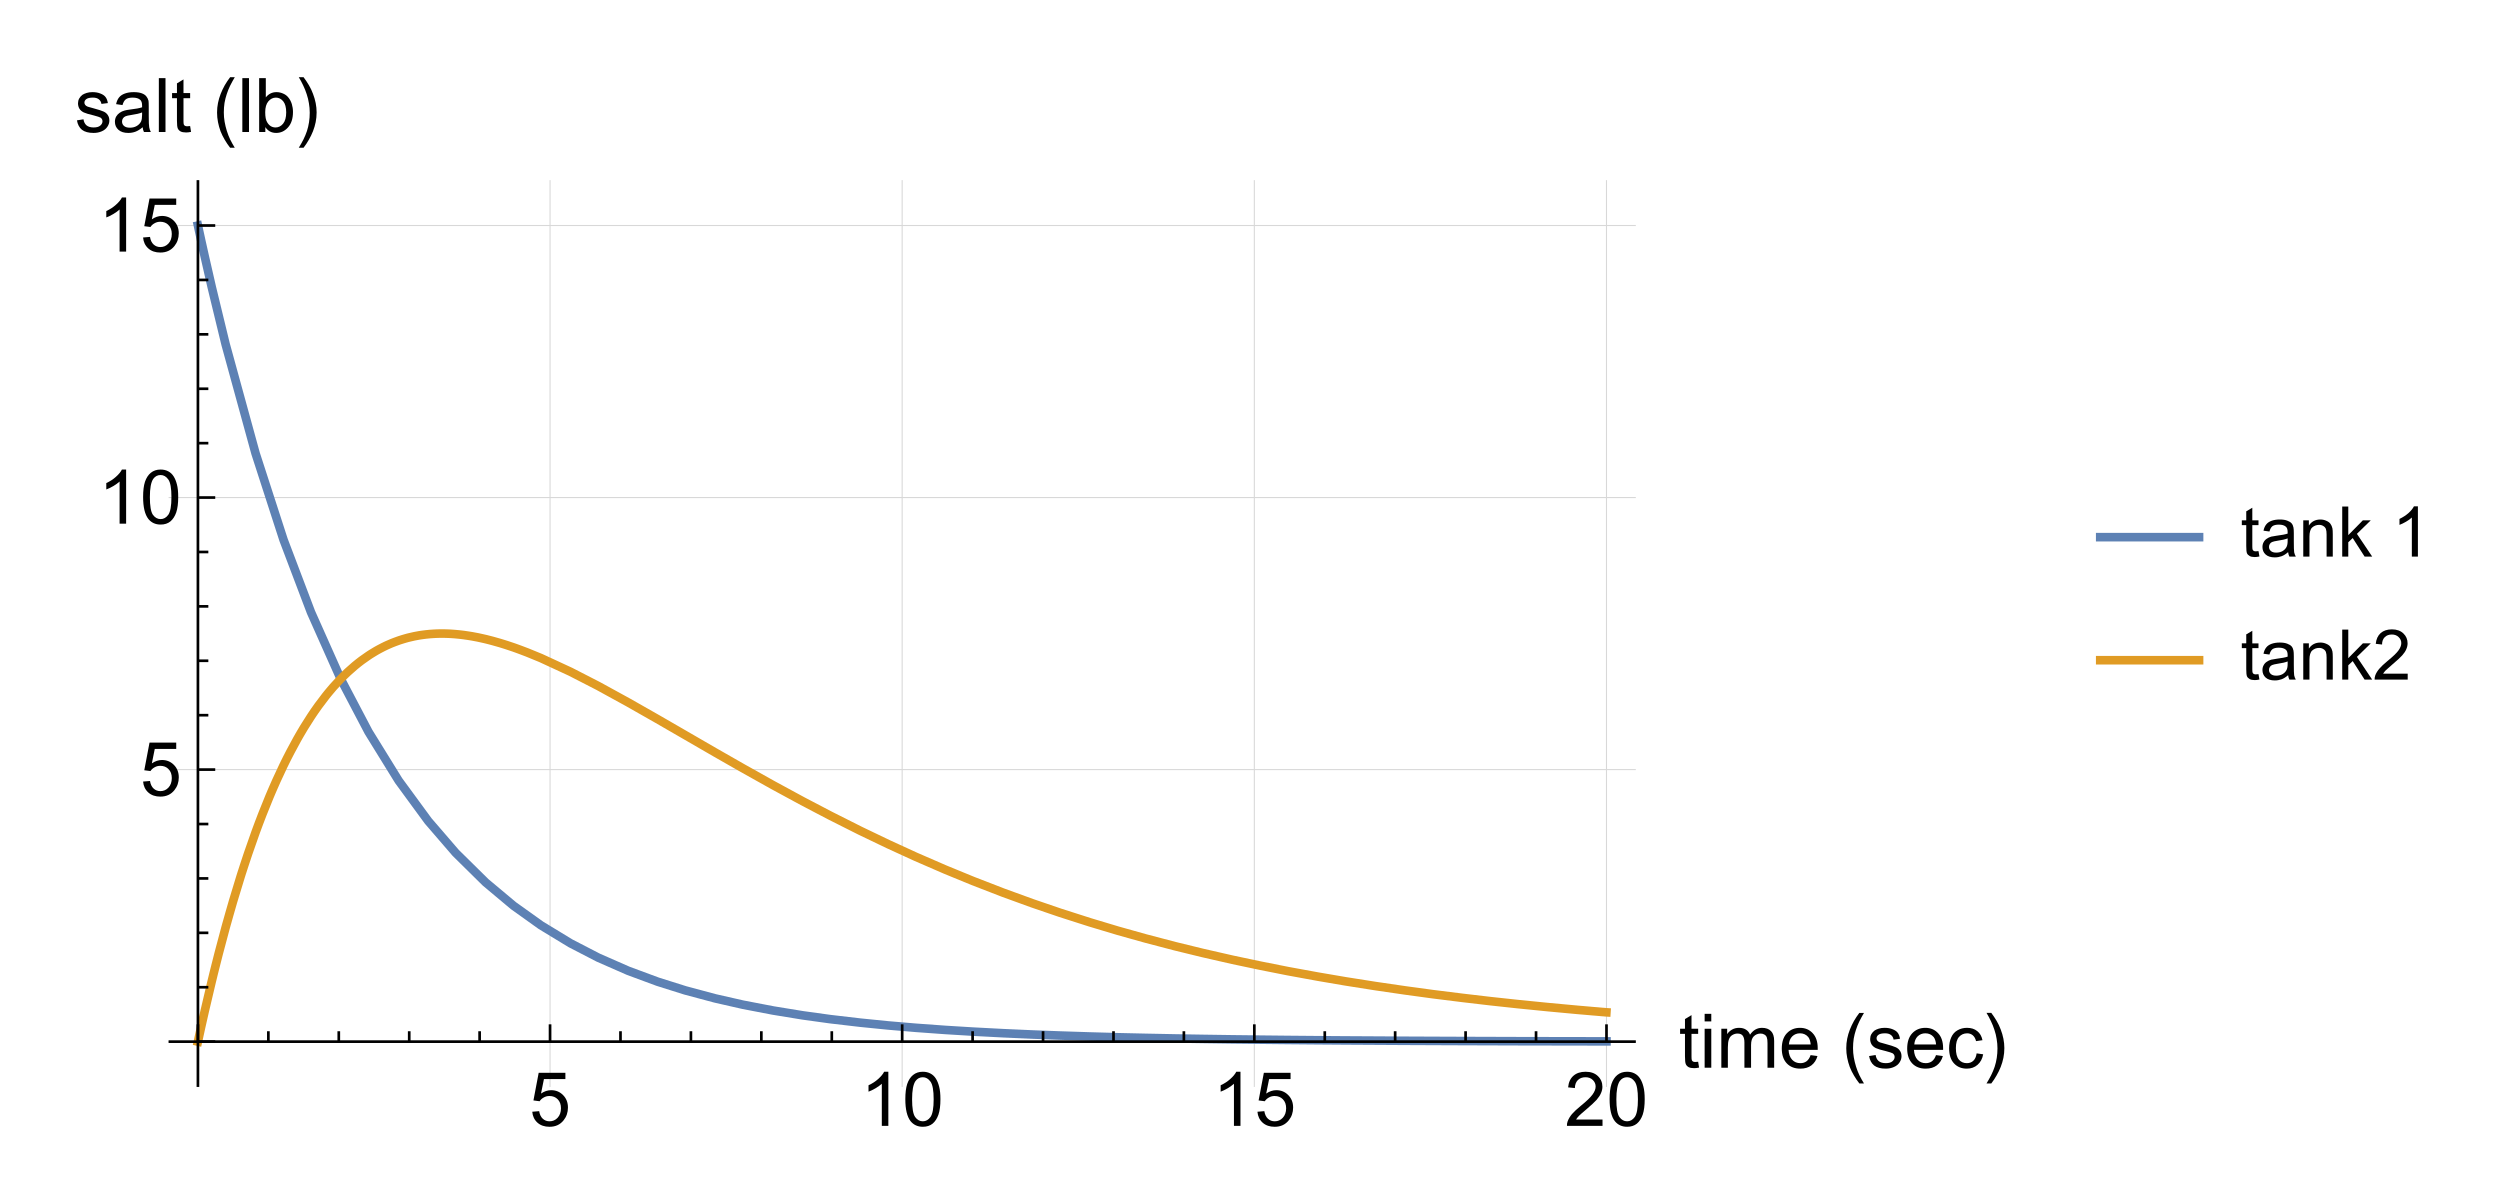 <?xml version="1.0" encoding="UTF-8"?>
<svg width="335pt" height="161pt" version="1.1" viewBox="0 0 335 161" xmlns="http://www.w3.org/2000/svg" xmlns:xlink="http://www.w3.org/1999/xlink">
 <defs>
  <symbol id="glyph0-1" overflow="visible">
   <path d="m0.422-1.891 0.922-0.078c0.07 0.449 0.234 0.789 0.484 1.016 0.25 0.23 0.551 0.344 0.906 0.344 0.426 0 0.785-0.156 1.078-0.469 0.301-0.32 0.453-0.75 0.453-1.281 0-0.508-0.148-0.91-0.438-1.203-0.281-0.289-0.652-0.438-1.109-0.438-0.281 0-0.539 0.07-0.766 0.203-0.23 0.125-0.414 0.293-0.547 0.5l-0.828-0.109 0.703-3.703h3.578v0.844h-2.875l-0.391 1.938c0.438-0.301 0.891-0.453 1.359-0.453 0.633 0 1.164 0.219 1.594 0.656 0.438 0.438 0.656 0.996 0.656 1.672 0 0.656-0.195 1.227-0.578 1.703-0.461 0.586-1.09 0.875-1.891 0.875-0.656 0-1.195-0.18-1.609-0.547-0.418-0.375-0.652-0.863-0.703-1.469z"/>
  </symbol>
  <symbol id="glyph0-2" overflow="visible">
   <path d="m3.75 0h-0.875v-5.641c-0.219 0.199-0.5 0.402-0.844 0.609-0.344 0.199-0.656 0.352-0.938 0.453v-0.859c0.5-0.227 0.93-0.508 1.297-0.844 0.375-0.332 0.641-0.656 0.797-0.969h0.562z"/>
  </symbol>
  <symbol id="glyph0-3" overflow="visible">
   <path d="m0.422-3.562c0-0.852 0.082-1.535 0.25-2.047 0.176-0.52 0.438-0.922 0.781-1.203 0.352-0.289 0.789-0.438 1.312-0.438 0.383 0 0.723 0.078 1.016 0.234 0.301 0.156 0.547 0.387 0.734 0.688 0.188 0.293 0.332 0.652 0.438 1.078 0.113 0.418 0.172 0.98 0.172 1.688 0 0.855-0.09 1.543-0.266 2.062-0.18 0.512-0.438 0.914-0.781 1.203-0.344 0.281-0.781 0.422-1.312 0.422-0.688 0-1.234-0.25-1.641-0.75-0.469-0.602-0.703-1.582-0.703-2.938zm0.906 0c0 1.188 0.133 1.98 0.406 2.375 0.281 0.387 0.625 0.578 1.031 0.578s0.75-0.191 1.031-0.578c0.281-0.395 0.422-1.188 0.422-2.375s-0.141-1.973-0.422-2.359c-0.281-0.395-0.625-0.594-1.031-0.594s-0.734 0.172-0.984 0.516c-0.305 0.449-0.453 1.262-0.453 2.438z"/>
  </symbol>
  <symbol id="glyph0-4" overflow="visible">
   <path d="m5.078-0.844v0.844h-4.766c-0.012-0.207 0.02-0.41 0.094-0.609 0.125-0.332 0.316-0.656 0.578-0.969 0.27-0.312 0.66-0.676 1.172-1.094 0.781-0.633 1.305-1.141 1.578-1.516 0.281-0.383 0.422-0.742 0.422-1.078 0-0.344-0.125-0.633-0.375-0.875-0.25-0.25-0.578-0.375-0.984-0.375-0.43 0-0.773 0.133-1.031 0.391-0.25 0.25-0.383 0.605-0.391 1.062l-0.906-0.094c0.062-0.676 0.297-1.191 0.703-1.547 0.406-0.363 0.953-0.547 1.641-0.547 0.695 0 1.242 0.195 1.641 0.578 0.406 0.387 0.609 0.867 0.609 1.438 0 0.281-0.062 0.562-0.188 0.844-0.117 0.281-0.309 0.578-0.578 0.891-0.273 0.305-0.727 0.727-1.359 1.266-0.531 0.449-0.875 0.75-1.031 0.906-0.148 0.156-0.273 0.32-0.375 0.484z"/>
  </symbol>
  <symbol id="glyph0-5" overflow="visible">
   <path d="m2.594-0.797 0.125 0.781c-0.242 0.051-0.461 0.078-0.656 0.078-0.324 0-0.574-0.047-0.75-0.141-0.18-0.102-0.305-0.238-0.375-0.406-0.074-0.164-0.109-0.516-0.109-1.047v-3h-0.656v-0.688h0.656v-1.297l0.875-0.531v1.828h0.891v0.688h-0.891v3.047c0 0.25 0.016 0.414 0.047 0.484 0.031 0.074 0.082 0.133 0.156 0.172 0.07 0.043 0.172 0.062 0.297 0.062 0.102 0 0.234-0.008 0.391-0.031z"/>
  </symbol>
  <symbol id="glyph0-6" overflow="visible">
   <path d="m0.672-6.203v-1.016h0.891v1.016zm0 6.203v-5.219h0.891v5.219z"/>
  </symbol>
  <symbol id="glyph0-7" overflow="visible">
   <path d="m0.672 0v-5.219h0.781v0.719c0.164-0.25 0.383-0.453 0.656-0.609 0.27-0.156 0.582-0.234 0.938-0.234 0.383 0 0.695 0.086 0.938 0.25 0.25 0.156 0.426 0.383 0.531 0.672 0.414-0.613 0.953-0.922 1.609-0.922 0.52 0 0.922 0.148 1.203 0.438 0.281 0.281 0.422 0.719 0.422 1.312v3.594h-0.891v-3.297c0-0.352-0.031-0.609-0.094-0.766-0.055-0.156-0.156-0.281-0.312-0.375-0.148-0.094-0.32-0.141-0.516-0.141-0.367 0-0.672 0.125-0.922 0.375-0.242 0.242-0.359 0.633-0.359 1.172v3.031h-0.891v-3.391c0-0.395-0.074-0.691-0.219-0.891-0.137-0.195-0.371-0.297-0.703-0.297-0.25 0-0.484 0.07-0.703 0.203-0.211 0.125-0.359 0.32-0.453 0.578-0.094 0.25-0.141 0.609-0.141 1.078v2.719z"/>
  </symbol>
  <symbol id="glyph0-8" overflow="visible">
   <path d="m4.234-1.688 0.922 0.125c-0.148 0.531-0.418 0.949-0.812 1.25-0.387 0.293-0.883 0.438-1.484 0.438-0.762 0-1.367-0.234-1.812-0.703-0.449-0.477-0.672-1.141-0.672-1.984 0-0.883 0.223-1.566 0.672-2.047 0.457-0.488 1.047-0.734 1.766-0.734 0.695 0 1.266 0.242 1.703 0.719 0.445 0.469 0.672 1.137 0.672 2v0.234h-3.906c0.031 0.574 0.191 1.016 0.484 1.328 0.289 0.305 0.656 0.453 1.094 0.453 0.32 0 0.598-0.082 0.828-0.25 0.238-0.176 0.422-0.453 0.547-0.828zm-2.906-1.422h2.922c-0.043-0.445-0.152-0.781-0.328-1-0.281-0.332-0.652-0.5-1.109-0.5-0.406 0-0.75 0.137-1.031 0.406-0.273 0.273-0.422 0.637-0.453 1.094z"/>
  </symbol>
  <symbol id="glyph0-9" overflow="visible">
   <path d="m0.312-1.562 0.875-0.141c0.051 0.355 0.188 0.625 0.406 0.812 0.227 0.188 0.547 0.281 0.953 0.281s0.703-0.082 0.891-0.25c0.195-0.164 0.297-0.359 0.297-0.578 0-0.195-0.086-0.359-0.25-0.484-0.125-0.07-0.43-0.172-0.906-0.297-0.656-0.156-1.109-0.289-1.359-0.406-0.25-0.125-0.445-0.289-0.578-0.5-0.125-0.219-0.188-0.457-0.188-0.719 0-0.227 0.051-0.441 0.156-0.641 0.113-0.195 0.258-0.363 0.438-0.5 0.145-0.094 0.332-0.176 0.562-0.25 0.238-0.07 0.492-0.109 0.766-0.109 0.414 0 0.773 0.062 1.078 0.188 0.312 0.117 0.539 0.273 0.688 0.469 0.156 0.199 0.258 0.469 0.312 0.812l-0.859 0.109c-0.043-0.258-0.156-0.461-0.344-0.609-0.188-0.156-0.453-0.234-0.797-0.234-0.418 0-0.715 0.07-0.891 0.203-0.168 0.125-0.25 0.281-0.25 0.469 0 0.117 0.035 0.219 0.109 0.312 0.07 0.094 0.188 0.172 0.344 0.234 0.082 0.031 0.344 0.105 0.781 0.219 0.625 0.168 1.062 0.309 1.312 0.422 0.25 0.105 0.441 0.262 0.578 0.469 0.145 0.199 0.219 0.449 0.219 0.75 0 0.293-0.09 0.57-0.266 0.828-0.168 0.262-0.418 0.465-0.75 0.609-0.324 0.145-0.688 0.219-1.094 0.219-0.68 0-1.199-0.141-1.562-0.422-0.355-0.289-0.578-0.711-0.672-1.266z"/>
  </symbol>
  <symbol id="glyph0-10" overflow="visible">
   <path d="m4.078-1.922 0.875 0.125c-0.105 0.594-0.355 1.062-0.75 1.406-0.387 0.344-0.867 0.516-1.438 0.516-0.711 0-1.281-0.234-1.719-0.703s-0.656-1.141-0.656-2.016c0-0.562 0.094-1.051 0.281-1.469 0.188-0.426 0.469-0.742 0.844-0.953 0.383-0.219 0.805-0.328 1.266-0.328 0.562 0 1.02 0.148 1.375 0.438 0.363 0.281 0.598 0.688 0.703 1.219l-0.859 0.125c-0.086-0.344-0.23-0.602-0.438-0.781-0.211-0.176-0.461-0.266-0.75-0.266-0.449 0-0.812 0.164-1.094 0.484-0.281 0.312-0.422 0.812-0.422 1.5 0 0.711 0.133 1.227 0.406 1.547 0.27 0.312 0.625 0.469 1.062 0.469 0.344 0 0.629-0.102 0.859-0.312 0.238-0.219 0.391-0.551 0.453-1z"/>
  </symbol>
  <symbol id="glyph0-11" overflow="visible">
   <path d="m4.078-0.641c-0.336 0.281-0.652 0.48-0.953 0.594-0.305 0.113-0.625 0.172-0.969 0.172-0.574 0-1.016-0.141-1.328-0.422s-0.469-0.641-0.469-1.078c0-0.258 0.055-0.492 0.172-0.703 0.125-0.207 0.281-0.375 0.469-0.5 0.188-0.133 0.398-0.234 0.641-0.297 0.164-0.051 0.426-0.098 0.781-0.141 0.719-0.082 1.242-0.18 1.578-0.297v-0.234c0-0.363-0.086-0.617-0.25-0.766-0.219-0.195-0.555-0.297-1-0.297-0.418 0-0.727 0.074-0.922 0.219-0.199 0.148-0.352 0.406-0.453 0.781l-0.859-0.125c0.082-0.375 0.211-0.672 0.391-0.891 0.176-0.227 0.438-0.406 0.781-0.531s0.738-0.188 1.188-0.188c0.445 0 0.805 0.055 1.078 0.156 0.281 0.105 0.484 0.242 0.609 0.406 0.133 0.156 0.234 0.355 0.297 0.594 0.02 0.148 0.031 0.418 0.031 0.812v1.188c0 0.824 0.02 1.344 0.062 1.562 0.039 0.219 0.113 0.43 0.219 0.625h-0.922c-0.094-0.188-0.152-0.398-0.172-0.641zm-0.078-1.984c-0.324 0.137-0.809 0.25-1.453 0.344-0.367 0.055-0.621 0.109-0.766 0.172-0.148 0.062-0.262 0.156-0.344 0.281-0.086 0.125-0.125 0.266-0.125 0.422 0 0.242 0.086 0.438 0.266 0.594 0.176 0.156 0.438 0.234 0.781 0.234s0.645-0.07 0.906-0.219c0.27-0.156 0.469-0.359 0.594-0.609 0.094-0.207 0.141-0.504 0.141-0.891z"/>
  </symbol>
  <symbol id="glyph0-12" overflow="visible">
   <path d="m0.641 0v-7.219h0.891v7.219z"/>
  </symbol>
  <symbol id="glyph0-13" overflow="visible">
   <path d="m1.484 0h-0.828v-7.219h0.891v2.578c0.375-0.469 0.852-0.703 1.438-0.703 0.312 0 0.613 0.07 0.906 0.203 0.289 0.125 0.523 0.309 0.703 0.547 0.188 0.23 0.332 0.512 0.438 0.844 0.102 0.336 0.156 0.688 0.156 1.062 0 0.898-0.227 1.59-0.672 2.078-0.438 0.492-0.965 0.734-1.578 0.734-0.625 0-1.109-0.258-1.453-0.781zm-0.016-2.656c0 0.625 0.086 1.078 0.266 1.359 0.27 0.461 0.645 0.688 1.125 0.688 0.383 0 0.719-0.164 1-0.5 0.281-0.344 0.422-0.848 0.422-1.516 0-0.676-0.137-1.176-0.406-1.5-0.273-0.32-0.594-0.484-0.969-0.484-0.398 0-0.734 0.168-1.016 0.5-0.281 0.336-0.422 0.82-0.422 1.453z"/>
  </symbol>
  <symbol id="glyph1-1" overflow="visible">
   <path d="m2.984 2.109h-0.625c-0.262-0.336-0.5-0.688-0.719-1.062-0.219-0.367-0.406-0.746-0.562-1.141-0.148-0.406-0.262-0.816-0.344-1.234-0.086-0.426-0.125-0.852-0.125-1.281 0-0.438 0.039-0.863 0.125-1.281 0.082-0.414 0.203-0.82 0.359-1.219 0.156-0.395 0.336-0.781 0.547-1.156 0.219-0.375 0.457-0.734 0.719-1.078h0.625c-0.23 0.387-0.438 0.766-0.625 1.141-0.18 0.367-0.328 0.742-0.453 1.125-0.125 0.375-0.227 0.766-0.297 1.172-0.062 0.406-0.094 0.836-0.094 1.281 0 0.43 0.035 0.852 0.109 1.266 0.07 0.406 0.172 0.812 0.297 1.219 0.125 0.395 0.273 0.781 0.453 1.156 0.188 0.375 0.391 0.738 0.609 1.094z"/>
  </symbol>
  <symbol id="glyph1-2" overflow="visible">
   <path d="m2.75-2.609c0 0.438-0.043 0.867-0.125 1.281-0.086 0.418-0.203 0.824-0.359 1.219s-0.344 0.781-0.562 1.156c-0.211 0.375-0.445 0.727-0.703 1.062h-0.641c0.227-0.367 0.438-0.734 0.625-1.109s0.344-0.75 0.469-1.125c0.125-0.383 0.219-0.781 0.281-1.188s0.094-0.832 0.094-1.281c0-0.426-0.039-0.844-0.109-1.25-0.062-0.414-0.164-0.82-0.297-1.219-0.125-0.395-0.281-0.785-0.469-1.172-0.18-0.383-0.375-0.754-0.594-1.109h0.641c0.258 0.344 0.5 0.703 0.719 1.078 0.219 0.367 0.398 0.75 0.547 1.156 0.156 0.398 0.273 0.809 0.359 1.234 0.082 0.418 0.125 0.84 0.125 1.266z"/>
  </symbol>
  <symbol id="glyph2-1" overflow="visible">
   <path d="m2.406-0.734 0.125 0.719c-0.23 0.051-0.438 0.078-0.625 0.078-0.293 0-0.523-0.047-0.688-0.141-0.168-0.094-0.289-0.219-0.359-0.375-0.062-0.156-0.094-0.477-0.094-0.969v-2.797h-0.594v-0.641h0.594v-1.203l0.812-0.484v1.688h0.828v0.641h-0.828v2.844c0 0.23 0.016 0.383 0.047 0.453 0.031 0.062 0.078 0.117 0.141 0.156 0.07 0.043 0.164 0.062 0.281 0.062 0.094 0 0.211-0.008 0.359-0.031z"/>
  </symbol>
  <symbol id="glyph2-2" overflow="visible">
   <path d="m3.781-0.594c-0.305 0.262-0.594 0.445-0.875 0.547-0.281 0.102-0.586 0.156-0.906 0.156-0.531 0-0.945-0.129-1.234-0.391-0.281-0.258-0.422-0.594-0.422-1 0-0.238 0.051-0.453 0.156-0.641 0.102-0.195 0.242-0.352 0.422-0.469 0.176-0.125 0.375-0.219 0.594-0.281 0.164-0.039 0.41-0.082 0.734-0.125 0.664-0.082 1.156-0.176 1.469-0.281v-0.219c0-0.332-0.078-0.566-0.234-0.703-0.211-0.188-0.523-0.281-0.938-0.281-0.387 0-0.672 0.07-0.859 0.203-0.18 0.137-0.312 0.375-0.406 0.719l-0.797-0.109c0.07-0.344 0.191-0.617 0.359-0.828 0.164-0.219 0.406-0.383 0.719-0.5 0.32-0.113 0.691-0.172 1.109-0.172 0.414 0 0.75 0.055 1 0.156 0.258 0.094 0.453 0.215 0.578 0.359 0.125 0.148 0.207 0.336 0.25 0.562 0.031 0.148 0.047 0.402 0.047 0.766v1.094c0 0.762 0.016 1.246 0.047 1.453 0.039 0.199 0.113 0.391 0.219 0.578h-0.859c-0.086-0.164-0.141-0.363-0.172-0.594zm-0.062-1.844c-0.305 0.125-0.75 0.23-1.344 0.312-0.344 0.055-0.59 0.109-0.734 0.172-0.137 0.055-0.242 0.141-0.312 0.266-0.074 0.117-0.109 0.246-0.109 0.391 0 0.219 0.082 0.402 0.25 0.547 0.164 0.148 0.406 0.219 0.719 0.219 0.32 0 0.602-0.066 0.844-0.203 0.25-0.145 0.43-0.336 0.547-0.578 0.094-0.188 0.141-0.461 0.141-0.828z"/>
  </symbol>
  <symbol id="glyph2-3" overflow="visible">
   <path d="m0.609 0v-4.859h0.75v0.703c0.352-0.539 0.867-0.812 1.547-0.812 0.289 0 0.555 0.059 0.797 0.172 0.25 0.105 0.43 0.242 0.547 0.406 0.125 0.168 0.211 0.371 0.266 0.609 0.031 0.148 0.047 0.414 0.047 0.797v2.984h-0.828v-2.953c0-0.332-0.031-0.582-0.094-0.75-0.062-0.164-0.18-0.297-0.344-0.391-0.156-0.102-0.344-0.156-0.562-0.156-0.355 0-0.664 0.117-0.922 0.344-0.25 0.219-0.375 0.637-0.375 1.25v2.656z"/>
  </symbol>
  <symbol id="glyph2-4" overflow="visible">
   <path d="m0.625 0v-6.703h0.812v3.828l1.953-1.984h1.062l-1.859 1.812 2.047 3.047h-1.016l-1.594-2.484-0.594 0.562v1.922z"/>
  </symbol>
  <symbol id="glyph2-5" overflow="visible">
   <path d="m3.484 0h-0.812v-5.234c-0.199 0.188-0.461 0.375-0.781 0.562-0.324 0.188-0.617 0.328-0.875 0.422v-0.797c0.457-0.219 0.859-0.477 1.203-0.781 0.344-0.312 0.586-0.613 0.734-0.906h0.531z"/>
  </symbol>
  <symbol id="glyph2-6" overflow="visible">
   <path d="m4.719-0.797v0.797h-4.438c0-0.195 0.031-0.391 0.094-0.578 0.113-0.301 0.297-0.598 0.547-0.891 0.25-0.289 0.609-0.629 1.078-1.016 0.727-0.594 1.219-1.062 1.469-1.406 0.258-0.352 0.391-0.688 0.391-1 0-0.32-0.121-0.594-0.359-0.812-0.23-0.227-0.531-0.344-0.906-0.344-0.398 0-0.715 0.121-0.953 0.359-0.242 0.242-0.359 0.57-0.359 0.984l-0.844-0.094c0.062-0.625 0.281-1.102 0.656-1.438 0.375-0.332 0.879-0.5 1.516-0.5 0.645 0 1.156 0.184 1.531 0.547 0.375 0.355 0.562 0.797 0.562 1.328 0 0.262-0.059 0.523-0.172 0.781-0.105 0.262-0.289 0.539-0.547 0.828-0.25 0.281-0.672 0.672-1.266 1.172-0.492 0.418-0.809 0.699-0.953 0.844-0.137 0.148-0.25 0.293-0.344 0.438z"/>
  </symbol>
  <clipPath id="clip2">
   <path d="m16 17h1v121.96h-1z"/>
  </clipPath>
  <clipPath id="clip3">
   <path d="m63 17h1v121.96h-1z"/>
  </clipPath>
  <clipPath id="clip4">
   <path d="m110 17h1v121.96h-1z"/>
  </clipPath>
  <clipPath id="clip5">
   <path d="m158 17h1v121.96h-1z"/>
  </clipPath>
  <clipPath id="clip6">
   <path d="m205 17h1v121.96h-1z"/>
  </clipPath>
  <clipPath id="clip7">
   <path d="m270.72 64h15.121v2h-15.121z"/>
  </clipPath>
  <clipPath id="clip8">
   <path d="m270.72 80h15.121v3h-15.121z"/>
  </clipPath>
  <clipPath id="clip1">
   <rect width="321" height="147"/>
  </clipPath>
  <g id="surface5" clip-path="url(#clip1)">
   <g clip-path="url(#clip2)">
    <path d="m16.523 138.65v-121.51" fill="none" stroke="#d8d8d8" stroke-miterlimit="3.25" stroke-width=".144"/>
   </g>
   <g clip-path="url(#clip3)">
    <path d="m63.707 138.65v-121.51" fill="none" stroke="#d8d8d8" stroke-miterlimit="3.25" stroke-width=".144"/>
   </g>
   <g clip-path="url(#clip4)">
    <path d="m110.89 138.65v-121.51" fill="none" stroke="#d8d8d8" stroke-miterlimit="3.25" stroke-width=".144"/>
   </g>
   <g clip-path="url(#clip5)">
    <path d="m158.08 138.65v-121.51" fill="none" stroke="#d8d8d8" stroke-miterlimit="3.25" stroke-width=".144"/>
   </g>
   <g clip-path="url(#clip6)">
    <path d="m205.27 138.65v-121.51" fill="none" stroke="#d8d8d8" stroke-miterlimit="3.25" stroke-width=".144"/>
   </g>
   <path d="m12.59 132.58h196.61" fill="none" stroke="#d8d8d8" stroke-miterlimit="3.25" stroke-width=".144"/>
   <path d="m12.59 96.125h196.61" fill="none" stroke="#d8d8d8" stroke-miterlimit="3.25" stroke-width=".144"/>
   <path d="m12.59 59.672h196.61" fill="none" stroke="#d8d8d8" stroke-miterlimit="3.25" stroke-width=".144"/>
   <path d="m12.59 23.219h196.61" fill="none" stroke="#d8d8d8" stroke-miterlimit="3.25" stroke-width=".144"/>
   <path d="m16.523 23.219 0.059 0.27 0.055 0.266 0.117 0.535 0.23 1.059 0.465 2.082 0.926 4.047 1.852 7.637 4.016 14.629 3.75 11.586 3.68 9.707 3.988 8.949 3.723 7.09 4.031 6.523 3.961 5.406 3.695 4.285 4.004 3.949 3.738 3.129 3.668 2.621 3.977 2.418 3.711 1.918 4.023 1.766 3.949 1.461 3.684 1.16 3.996 1.07 3.727 0.848 4.043 0.777 3.965 0.648 3.703 0.512 4.012 0.469 3.746 0.375 3.672 0.312 3.984 0.289 3.719 0.227 4.027 0.211 3.957 0.176 3.691 0.137 4 0.129 3.734 0.102 3.664 0.082 3.973 0.078 3.707 0.062 4.019 0.059 3.754 0.043 3.676 0.039 3.992 0.035 3.727 0.027 4.035 0.023 3.961 0.023 3.699 0.016 4.008 0.016 3.742 0.012 3.668 0.012 3.981 0.008 3.715 0.008h1.035l1.035 0.004h1.297l0.258 0.004h0.52" fill="none" stroke="#5d81b4" stroke-linecap="square" stroke-miterlimit="3.25" stroke-width="1.152"/>
   <path d="m16.523 132.58 0.059-0.266 0.055-0.27 0.117-0.531 0.23-1.047 0.465-2.055 0.926-3.926 0.117-0.477 0.113-0.469 0.234-0.934 0.461-1.82 0.926-3.477 0.125-0.453 0.129-0.449 0.25-0.891 0.5-1.738 1.004-3.297 0.062-0.195 0.062-0.199 0.129-0.395 0.25-0.773 0.5-1.508 1.004-2.863 0.117-0.32 0.117-0.316 0.234-0.629 0.469-1.223 0.938-2.324 0.059-0.137 0.059-0.141 0.117-0.277 0.234-0.543 0.469-1.062 0.938-2.012 0.117-0.234 0.113-0.234 0.23-0.461 0.461-0.898 0.918-1.699 0.117-0.203 0.113-0.203 0.23-0.395 0.457-0.77 0.922-1.453 0.25-0.375 0.246-0.363 0.5-0.707 0.996-1.316 0.25-0.312 0.25-0.301 0.496-0.586 1-1.082 0.059-0.059 0.055-0.059 0.117-0.117 0.234-0.23 0.465-0.445 0.93-0.82 0.059-0.051 0.176-0.141 0.23-0.188 0.465-0.359 0.934-0.656 0.062-0.039 0.062-0.043 0.125-0.082 0.254-0.156 0.504-0.305 0.25-0.141 0.254-0.137 0.504-0.262 0.062-0.027 0.188-0.094 0.254-0.117 0.504-0.219 0.062-0.027 0.062-0.023 0.129-0.051 0.25-0.098 0.504-0.184 0.062-0.02 0.062-0.023 0.125-0.039 0.246-0.078 0.125-0.039 0.121-0.035 0.25-0.074 0.062-0.016 0.059-0.016 0.125-0.035 0.246-0.059 0.496-0.113 0.062-0.016 0.062-0.012 0.121-0.023 0.375-0.07 0.121-0.023 0.25-0.039 0.059-0.008 0.062-0.008 0.125-0.02 0.246-0.031 0.25-0.031 0.246-0.023 0.059-0.008 0.059-0.004 0.113-0.012 0.117-0.008 0.113-0.008 0.117-0.008 0.113-0.008 0.117-0.008 0.113-0.004 0.059-0.004h0.059l0.117-0.008h0.055l0.059-0.004h0.117l0.055-0.004h0.176l0.059-0.004h0.344l0.059 0.004h0.172l0.059 0.004h0.117l0.055 0.004h0.059l0.059 0.004h0.059l0.113 0.004 0.117 0.008 0.113 0.004 0.117 0.008 0.113 0.008 0.234 0.016 0.23 0.02 0.062 0.004 0.062 0.008 0.375 0.035 0.125 0.016 0.125 0.012 0.375 0.047 0.125 0.02 0.25 0.035 0.5 0.078 0.062 0.012 0.062 0.008 0.129 0.023 0.75 0.141 0.062 0.016 0.062 0.012 0.375 0.082 0.5 0.113 0.059 0.016 0.059 0.012 0.117 0.031 0.234 0.059 0.465 0.121 0.938 0.266 0.059 0.016 0.059 0.02 0.117 0.035 0.23 0.07 0.469 0.148 0.934 0.312 0.059 0.02 0.059 0.023 0.113 0.039 0.23 0.082 0.457 0.168 0.918 0.348 1.832 0.75 3.977 1.84 3.711 1.906 4.023 2.207 3.949 2.246 3.684 2.129 3.996 2.312 3.727 2.129 4.043 2.262 3.965 2.152 3.703 1.938 4.012 2.019 3.746 1.797 3.672 1.684 3.984 1.73 3.719 1.527 4.027 1.559 3.957 1.438 3.691 1.262 4 1.281 3.734 1.121 3.664 1.027 3.973 1.043 3.707 0.906 4.019 0.918 3.754 0.793 3.676 0.73 3.992 0.73 3.727 0.637 4.035 0.637 3.961 0.578 3.699 0.504 4.008 0.5 3.742 0.438 3.668 0.395 3.981 0.398 3.715 0.344 0.062 0.004 0.066 0.008 0.387 0.035 0.52 0.043 1.035 0.09 0.066 0.008 0.062 0.004 0.133 0.012 0.258 0.02 0.52 0.043 0.062 0.008 0.066 0.004 0.387 0.035 0.066 0.004 0.062 0.004 0.133 0.012 0.062 0.004 0.066 0.008 0.062 0.004 0.066 0.004" fill="none" stroke="#e09b24" stroke-linecap="square" stroke-miterlimit="3.25" stroke-width="1.152"/>
   <path d="m16.523 132.58v-2.32" fill="none" stroke="#000" stroke-miterlimit="3.25" stroke-width=".36"/>
   <path d="m25.961 132.58v-1.395" fill="none" stroke="#000" stroke-miterlimit="3.25" stroke-width=".36"/>
   <path d="m35.398 132.58v-1.395" fill="none" stroke="#000" stroke-miterlimit="3.25" stroke-width=".36"/>
   <path d="m44.836 132.58v-1.395" fill="none" stroke="#000" stroke-miterlimit="3.25" stroke-width=".36"/>
   <path d="m54.27 132.58v-1.395" fill="none" stroke="#000" stroke-miterlimit="3.25" stroke-width=".36"/>
   <path d="m63.707 132.58v-2.32" fill="none" stroke="#000" stroke-miterlimit="3.25" stroke-width=".36"/>
   <g>
    <use x="60.905" y="143.864" xlink:href="#glyph0-1"/>
   </g>
   <path d="m73.145 132.58v-1.395" fill="none" stroke="#000" stroke-miterlimit="3.25" stroke-width=".36"/>
   <path d="m82.582 132.58v-1.395" fill="none" stroke="#000" stroke-miterlimit="3.25" stroke-width=".36"/>
   <path d="m92.02 132.58v-1.395" fill="none" stroke="#000" stroke-miterlimit="3.25" stroke-width=".36"/>
   <path d="m101.46 132.58v-1.395" fill="none" stroke="#000" stroke-miterlimit="3.25" stroke-width=".36"/>
   <path d="m110.89 132.58v-2.32" fill="none" stroke="#000" stroke-miterlimit="3.25" stroke-width=".36"/>
   <g>
    <use x="105.288" y="143.864" xlink:href="#glyph0-2"/>
    <use x="110.892" y="143.864" xlink:href="#glyph0-3"/>
   </g>
   <path d="m120.33 132.58v-1.395" fill="none" stroke="#000" stroke-miterlimit="3.25" stroke-width=".36"/>
   <path d="m129.77 132.58v-1.395" fill="none" stroke="#000" stroke-miterlimit="3.25" stroke-width=".36"/>
   <path d="m139.21 132.58v-1.395" fill="none" stroke="#000" stroke-miterlimit="3.25" stroke-width=".36"/>
   <path d="m148.64 132.58v-1.395" fill="none" stroke="#000" stroke-miterlimit="3.25" stroke-width=".36"/>
   <path d="m158.08 132.58v-2.32" fill="none" stroke="#000" stroke-miterlimit="3.25" stroke-width=".36"/>
   <g>
    <use x="152.474" y="143.864" xlink:href="#glyph0-2"/>
    <use x="158.078" y="143.864" xlink:href="#glyph0-1"/>
   </g>
   <path d="m167.52 132.58v-1.395" fill="none" stroke="#000" stroke-miterlimit="3.25" stroke-width=".36"/>
   <path d="m176.95 132.58v-1.395" fill="none" stroke="#000" stroke-miterlimit="3.25" stroke-width=".36"/>
   <path d="m186.39 132.58v-1.395" fill="none" stroke="#000" stroke-miterlimit="3.25" stroke-width=".36"/>
   <path d="m195.83 132.58v-1.395" fill="none" stroke="#000" stroke-miterlimit="3.25" stroke-width=".36"/>
   <path d="m205.27 132.58v-2.32" fill="none" stroke="#000" stroke-miterlimit="3.25" stroke-width=".36"/>
   <g>
    <use x="199.659" y="143.864" xlink:href="#glyph0-4"/>
    <use x="205.264" y="143.864" xlink:href="#glyph0-3"/>
   </g>
   <path d="m12.59 132.58h196.61" fill="none" stroke="#000" stroke-miterlimit="3.25" stroke-width=".36"/>
   <g>
    <use x="214.957" y="136.073" xlink:href="#glyph0-5"/>
    <use x="217.749" y="136.073" xlink:href="#glyph0-6"/>
    <use x="219.987" y="136.073" xlink:href="#glyph0-7"/>
    <use x="228.384" y="136.073" xlink:href="#glyph0-8"/>
   </g>
   <g>
    <use x="236.791" y="136.073" xlink:href="#glyph1-1"/>
   </g>
   <g>
    <use x="240.147" y="136.073" xlink:href="#glyph0-9"/>
    <use x="245.187" y="136.073" xlink:href="#glyph0-8"/>
    <use x="250.792" y="136.073" xlink:href="#glyph0-10"/>
   </g>
   <g>
    <use x="255.832" y="136.073" xlink:href="#glyph1-2"/>
   </g>
   <path d="m16.523 132.58h2.32" fill="none" stroke="#000" stroke-miterlimit="3.25" stroke-width=".36"/>
   <path d="m16.523 125.29h1.395" fill="none" stroke="#000" stroke-miterlimit="3.25" stroke-width=".36"/>
   <path d="m16.523 118h1.395" fill="none" stroke="#000" stroke-miterlimit="3.25" stroke-width=".36"/>
   <path d="m16.523 110.71h1.395" fill="none" stroke="#000" stroke-miterlimit="3.25" stroke-width=".36"/>
   <path d="m16.523 103.42h1.395" fill="none" stroke="#000" stroke-miterlimit="3.25" stroke-width=".36"/>
   <path d="m16.523 96.125h2.32" fill="none" stroke="#000" stroke-miterlimit="3.25" stroke-width=".36"/>
   <g>
    <use x="8.757" y="99.62" xlink:href="#glyph0-1"/>
   </g>
   <path d="m16.523 88.836h1.395" fill="none" stroke="#000" stroke-miterlimit="3.25" stroke-width=".36"/>
   <path d="m16.523 81.543h1.395" fill="none" stroke="#000" stroke-miterlimit="3.25" stroke-width=".36"/>
   <path d="m16.523 74.254h1.395" fill="none" stroke="#000" stroke-miterlimit="3.25" stroke-width=".36"/>
   <path d="m16.523 66.965h1.395" fill="none" stroke="#000" stroke-miterlimit="3.25" stroke-width=".36"/>
   <path d="m16.523 59.672h2.32" fill="none" stroke="#000" stroke-miterlimit="3.25" stroke-width=".36"/>
   <g>
    <use x="3.151" y="63.168" xlink:href="#glyph0-2"/>
    <use x="8.755" y="63.168" xlink:href="#glyph0-3"/>
   </g>
   <path d="m16.523 52.383h1.395" fill="none" stroke="#000" stroke-miterlimit="3.25" stroke-width=".36"/>
   <path d="m16.523 45.094h1.395" fill="none" stroke="#000" stroke-miterlimit="3.25" stroke-width=".36"/>
   <path d="m16.523 37.801h1.395" fill="none" stroke="#000" stroke-miterlimit="3.25" stroke-width=".36"/>
   <path d="m16.523 30.512h1.395" fill="none" stroke="#000" stroke-miterlimit="3.25" stroke-width=".36"/>
   <path d="m16.523 23.219h2.32" fill="none" stroke="#000" stroke-miterlimit="3.25" stroke-width=".36"/>
   <g>
    <use x="3.151" y="26.715" xlink:href="#glyph0-2"/>
    <use x="8.755" y="26.715" xlink:href="#glyph0-1"/>
   </g>
   <path d="m16.523 138.65v-121.51" fill="none" stroke="#000" stroke-miterlimit="3.25" stroke-width=".36"/>
   <g>
    <use y="10.689" xlink:href="#glyph0-9"/>
    <use x="5.04" y="10.689" xlink:href="#glyph0-11"/>
    <use x="10.644" y="10.689" xlink:href="#glyph0-12"/>
    <use x="12.882" y="10.689" xlink:href="#glyph0-5"/>
   </g>
   <g>
    <use x="18.477" y="10.689" xlink:href="#glyph1-1"/>
   </g>
   <g>
    <use x="21.833" y="10.689" xlink:href="#glyph0-12"/>
    <use x="24.071" y="10.689" xlink:href="#glyph0-13"/>
   </g>
   <g>
    <use x="29.676" y="10.689" xlink:href="#glyph1-2"/>
   </g>
   <g clip-path="url(#clip7)">
    <path d="m271.43 64.98h13.246" fill="none" stroke="#5d81b4" stroke-linecap="square" stroke-miterlimit="3.25" stroke-width="1.152"/>
   </g>
   <g>
    <use x="290.232" y="67.582" xlink:href="#glyph2-1"/>
    <use x="292.825" y="67.582" xlink:href="#glyph2-2"/>
    <use x="298.029" y="67.582" xlink:href="#glyph2-3"/>
    <use x="303.233" y="67.582" xlink:href="#glyph2-4"/>
   </g>
   <g>
    <use x="310.515" y="67.582" xlink:href="#glyph2-5"/>
   </g>
   <g clip-path="url(#clip8)">
    <path d="m271.43 81.469h13.246" fill="none" stroke="#e09b24" stroke-linecap="square" stroke-miterlimit="3.25" stroke-width="1.152"/>
   </g>
   <g>
    <use x="290.232" y="84.07" xlink:href="#glyph2-1"/>
    <use x="292.825" y="84.07" xlink:href="#glyph2-2"/>
    <use x="298.029" y="84.07" xlink:href="#glyph2-3"/>
    <use x="303.233" y="84.07" xlink:href="#glyph2-4"/>
    <use x="307.913" y="84.07" xlink:href="#glyph2-6"/>
   </g>
  </g>
 </defs>
 <g id="surface1">
  <use transform="translate(10 7)" xlink:href="#surface5"/>
 </g>
</svg>
